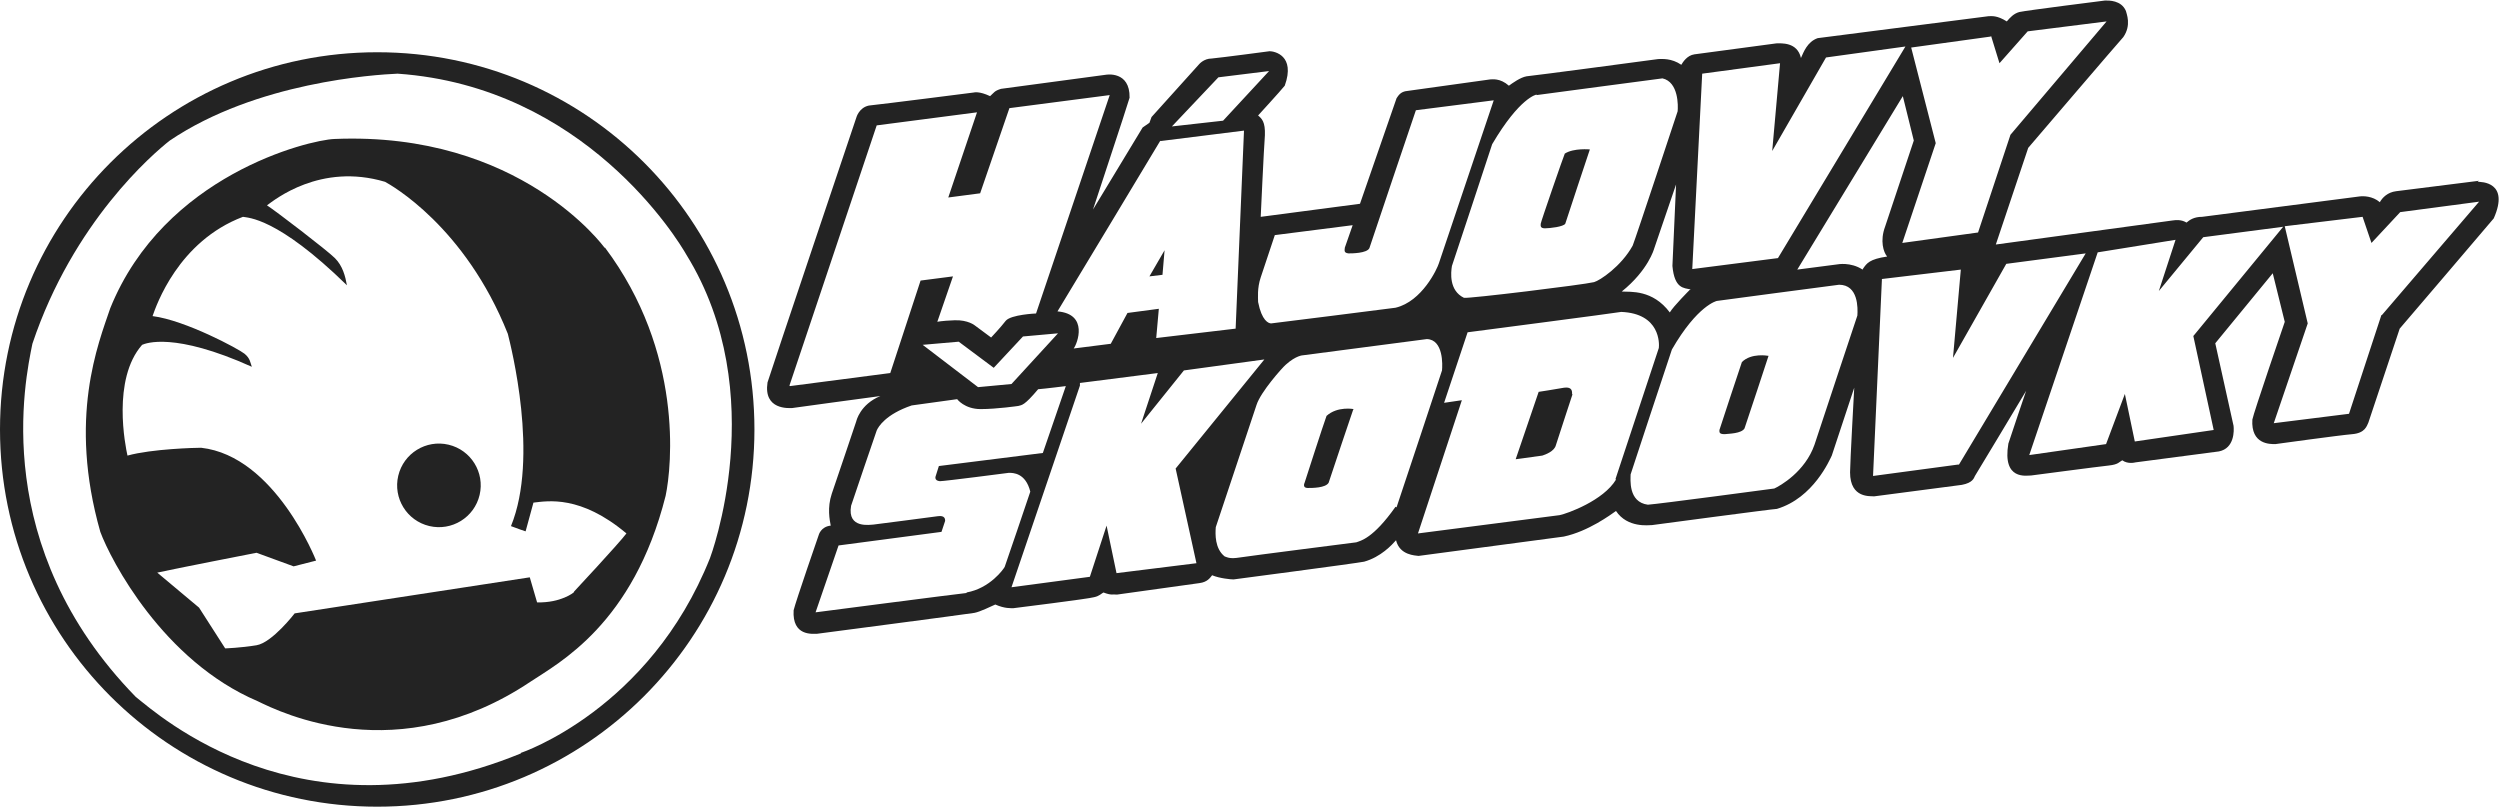 <?xml version="1.0" encoding="UTF-8"?>
<svg id="Vrstva_1" xmlns="http://www.w3.org/2000/svg" version="1.1" viewBox="0 0 478.5 154.5">
  <!-- Generator: Adobe Illustrator 29.8.3, SVG Export Plug-In . SVG Version: 2.1.1 Build 3)  -->
  <defs>
    <style>
      .st0 {
        fill: #232323;
      }
    </style>
  </defs>
  <g>
    <polygon class="st0" points="222.9 47.9 222.5 52.6 220 52.9 222.9 47.9"/>
    <path class="st0" d="M304.3,28.6s-4.5,13.5-4.7,14.2c-.3.6-3,.9-3.9.9-1,0-.8-.6-.8-.9h0c0-.3,4.4-13,4.6-13.4,1.7-1.1,4.8-.8,4.8-.8Z"/>
    <path class="st0" d="M259,78.4s-4.2,12.4-4.7,14c-.6,1-3.1,1-4,1-1.1,0-.6-1-.6-1,0,0,3.6-11.2,4.2-12.8,2.1-1.9,5.2-1.3,5.2-1.3Z"/>
    <path class="st0" d="M301,75.4s-2.6,7.9-3.2,9.8h0c-.3,1.2-2,1.8-2.6,2l-5.1.7,4.4-12.9s3.3-.5,4.9-.8c1.6-.2,1.5.8,1.5,1.3Z"/>
    <path class="st0" d="M338.5,68.1s-4.1,12.5-4.6,13.9c-.6,1-3,1-3.8,1.1-1.1,0-1-.4-1-.8,0,0,4-12.2,4.3-13,1.8-1.8,5-1.2,5-1.2Z"/>
    <path class="st0" d="M474.5,34.6h0s-12.7,1.6-15.9,2c-1.6.2-2.6,1.2-3.1,2.1-1.4-1.2-3.2-1.2-3.9-1.1,0,0-28.5,3.7-30.1,3.9-1.6,0-2.4.6-3,1.1-1-.6-2-.5-2.7-.4l-33.8,4.6,6.2-18.5s17.7-20.7,18.2-21.2c1.6-2.3.6-4.5.5-5-.9-2.1-3.3-2-4-2,0,0-15.1,1.9-16.4,2.2-1.1.3-1.8,1.1-2.4,1.8-1.9-1.2-2.9-1-3.5-1,0,0-32,4.1-32.7,4.2-2,.7-2.7,2.7-3.2,3.8-.7-3.1-3.8-2.8-4.7-2.8,0,0-14.3,1.9-15.7,2.1s-2.2,1.5-2.5,2c-1.9-1.3-3.7-1.1-4.4-1.1,0,0-23.9,3.2-25.2,3.3-1.2.2-2.7,1.3-3.4,1.8-1.7-1.5-3.2-1.2-3.6-1.2,0,0-14.4,2-15.8,2.2-1.4.1-1.8,1-2.1,1.4l-7,20.2-19,2.5s.6-13.1.8-15.6c.1-2.6-.6-3.2-1.3-3.8,0,0,4.3-4.7,5.1-5.7,2.1-5.8-2-6.6-2.9-6.6,0,0-9,1.2-11.1,1.4-1.5,0-2.4,1.1-2.4,1.1l-9.1,10.1-.4,1.1-1.3.9-9.5,15.7c.2-.7,6.4-19.3,7-21.4.1-5.2-4.5-4.4-4.5-4.4,0,0-18.6,2.5-20.1,2.7-1.3.4-1.3.7-2.1,1.4-2.1-1-3.1-.7-3.1-.7,0,0-17.2,2.2-20.1,2.5-1.9.4-2.4,2.3-2.4,2.3,0,0-16.3,48.4-17,50.7-.8,5.3,4.1,4.9,4.7,4.9,0,0,14.5-2,16.9-2.3-3.9,1.6-4.6,4.8-4.6,4.8,0,0-4.1,12.2-4.7,13.9-.9,2.7-.4,5-.2,6.1-1.9.2-2.3,1.8-2.3,1.8,0,0-4.4,12.7-4.8,14.4-.3,5,3.6,4.5,4.5,4.5,0,0,29-3.8,30.1-4s3.3-1.3,4-1.6c1.8.8,3,.7,3.5.7,0,0,14.5-1.8,15.4-2.1,1-.2,1.4-.7,1.8-.9,1.6.6,1.7.3,2.6.4,0,0,14.4-2,15.8-2.2,1.5-.2,2-1,2.4-1.5,1.4.6,3.6.8,4.1.8,0,0,23.6-3.1,25-3.4,3.2-.9,5.3-3.2,6.1-4.1.7,2.9,3.7,2.9,4.3,3,0,0,26.3-3.5,27.8-3.7,4.7-1,9-4.2,10-4.9,2.2,3.3,6.3,2.7,6.9,2.7,0,0,23.2-3.1,23.9-3.1,7-2.1,10.1-9.4,10.5-10.2,0,0,3.7-11.2,4.3-13,0,0-.8,14.4-.8,16.2,0,5.1,4,4.5,4.6,4.6,0,0,16-2.1,16.8-2.2,2.1-.4,2.3-1.3,2.5-1.7,0,0,8.4-13.9,9.8-16.3-.2.5-3,8.9-3.4,10.1-1.2,7.1,3.5,6.1,4.4,6.1,0,0,12.9-1.7,14.8-1.9,1.9-.2,2-.7,2.6-1,1.1.8,2.5.4,2.5.4,0,0,15.1-2,16-2.1,3-.6,2.9-4,2.8-4.9l-3.5-15.8,11-13.4,2.3,9.3s-6,17.5-6.2,18.7c-.3,4.8,3.4,4.7,4.4,4.7,0,0,12.3-1.7,14.7-1.9,2.5-.2,2.8-1.6,3.1-2.2l6-18s17.1-20,18-21.1c3.1-7-2.4-7-3.1-7ZM381.1,6.9l1.6,5.2,5.4-6.1,15.1-1.9-18.4,21.7-6.2,18.7-14.5,2,6.4-19.1-4.7-18.3,15.2-2.1ZM325.8,14.1l14.9-2-1.5,16.8,10.3-17.9,15.2-2.1-24.4,40.5-16.4,2.1,1.9-37.4ZM323.4,55.5s-3.1,3.1-3.8,4.3c-3.3-4.4-7.5-3.9-9.2-4,5.1-4.1,6.2-8.2,6.2-8.2l4.2-12.3-.7,15.6c.4,4.4,2.2,4.2,3.5,4.5ZM294.1,18.2s23.2-3.1,24.1-3.2c3.1.7,3,5.3,2.9,6.3,0,0-8,24.2-8.6,25.7-2.2,4-6.3,6.7-7.4,7-2,.5-24.1,3.2-24.9,3-2.9-1.4-2.5-4.9-2.3-6.1h0s7.4-22.3,7.7-23.3c5.3-9,8.5-9.5,8.5-9.5ZM241.3,53.1c.7-2.1,2.7-8.1,2.7-8.1l14.9-1.9-1.5,4.3c0,.4-.3,1,.7,1.1.6,0,3.5,0,4-1,.2-.7,8.9-26.4,8.9-26.4l14.9-1.9-10.5,31.2c-.3,1-3.2,7.3-8.3,8.5-1.3.2-23.8,3-23.8,3-.5,0-1.8-.5-2.5-4.1h0c0-.8-.2-2.6.5-4.7ZM233.2,14.8l9.7-1.2-8.8,9.5-9.8,1.1,8.9-9.4ZM222.1,27l16-2-1.6,37.9-15.2,1.8.5-5.6-6,.8-3.2,5.9-7.1.9h0c.7-.9,2.9-6.6-3.1-7.1,1.3-2.1,19.7-32.7,19.7-32.7ZM151.1,73.8l16.7-49.8,19.2-2.5-5.5,16.3,6.1-.8,5.6-16.3,19.2-2.5-14.1,41.8s-4.8.2-5.8,1.4c-1,1.3-2.8,3.2-2.8,3.2l-3.1-2.3s-1.3-1.1-3.9-1c-2.6.1-3.3.3-3.3.3l3-8.7-6.2.8h0s-5.8,17.7-5.8,17.7l-19.2,2.5ZM202.5,63.8l-8.9,9.7-6.4.6-10.6-8.1,6.9-.6,6.7,5,5.6-6,6.7-.6ZM185,113.5c-1.2.1-28.9,3.7-28.9,3.7l4.4-12.8,19.7-2.6.7-2.1c0-.3,0-1.1-1.4-.9-.6.1-12.3,1.6-12.3,1.6-.5,0-5.1.9-4.3-3.6.2-.7,4.9-14.4,4.9-14.4.3-.7,1.7-3.1,6.7-4.8,1.5-.2,8.7-1.2,8.7-1.2,0,0,1.4,1.9,4.5,1.9s7.2-.6,7.2-.6c.7-.2,1.1,0,3.8-3.2,1.3-.1,5.3-.6,5.3-.6l-4.4,12.8-19.9,2.5c-.3.9-.6,1.9-.6,1.9,0,0-.4.9.8,1,.9,0,13.2-1.6,13.2-1.6h0c.8,0,3.2,0,4.1,3.6-.3,1-4.9,14.4-4.9,14.4-.2.4-2.8,4.1-7.3,4.9ZM225,89.6l4,18.2-15.3,1.9-1.9-9.1-3.2,9.8-15,2,13.1-38.6v-.5c.1,0,14.9-1.9,14.9-1.9l-3.2,9.7,8.2-10.2,15.4-2.1-17,20.9ZM267.1,97c-4.3,6.1-6.7,6.5-7.5,6.8,0,0-20.4,2.6-22.3,2.9-1.9.3-2.3,0-2.9-.2-1.9-1.5-1.8-4.3-1.7-5.6,0,0,7.2-21.6,7.8-23.4.8-2.5,4.9-7.1,5.6-7.7,2-1.8,3.3-1.8,3.3-1.8,0,0,23-3,23.7-3.1h0c3.2.1,3,5,2.9,6,0,0-8.1,24.5-8.7,26.2ZM309.3,91.8c-2.4,4-9.3,6.5-10.8,6.8l-27.1,3.5,8.4-25.5-3.4.5,4.5-13.5s28.4-3.7,29.4-3.9c7.5.3,7.3,6.1,7.2,6.9,0,0-7.6,23-8.3,25.1ZM355.5,60.4s-6.5,19.5-8.2,24.7c-1.8,5.2-6.6,7.9-7.7,8.4,0,0-22.4,3-24.2,3.1-3.8-.5-3.3-4.9-3.3-5.8,0,0,7.4-22.5,7.9-23.9,4.9-8.5,8.6-9.3,8.6-9.3,0,0,21.7-2.9,23.4-3.1,3.7,0,3.6,4.5,3.5,5.9ZM356.5,51.6c-2.3-1.5-4.8-1-4.8-1l-7.7,1,20.2-33.2,2.1,8.5s-4.6,13.8-5.5,16.5c-1,2.7-.3,4.9.4,5.7h0c-3.4.5-3.9,1.3-4.6,2.3ZM374.9,88.9l-16.4,2.2,1.7-37.7,15.1-1.8-1.5,16.9,10.2-18,15.2-2-24.3,40.5ZM419.8,64.3l3.9,18-15.1,2.2-1.9-9.1-3.6,9.6-14.7,2.1,13.1-38.8,14.9-2.4-3.2,9.8,8.5-10.3,15.3-2-17.1,20.8ZM455.8,60.3l-6.2,18.9-14.4,1.8,6.5-19.1-4.4-18.6,14.9-1.8,1.7,5,5.5-5.9,15.1-2-18.6,21.7Z"/>
  </g>
  <g>
    <path class="st0" d="M72.2,10C32.3,10,0,42.3,0,82.2s32.3,72.2,72.2,72.2,72.2-32.3,72.2-72.2S112.2,10,72.2,10ZM99.7,144.2h0c-42.1,17.3-69.5-7.5-73.7-10.8C-2.1,104.6,4.8,72.7,6.2,65.8c7.8-23.3,23.1-36.4,26.3-38.9,16.6-11.2,39.2-12.6,43.6-12.8,35.8,2.5,53.6,31.7,55.3,34.7,16.4,26.6,4.5,58,4.5,58-11.6,29.1-36.2,37.3-36.2,37.3Z"/>
    <path class="st0" d="M115.7,47.4s-16.1-22.3-51.7-20.8c-4.9.2-32.6,6.9-42.9,32.4-2.3,6.8-8.1,21-1.9,42.8,2,5.4,12,24.7,30.1,32.4,4.5,2.2,26.9,13.2,52.2-3.7,5.4-3.6,19.7-11,25.9-35.6,1.2-5.7,3.4-27.5-11.6-47.5ZM109.8,113.4h0s-2.4,2-7,1.9c-.4-1.4-1.4-4.8-1.4-4.8l-45,6.9s-4.3,5.6-7.3,6.1-6,.6-6,.6l-5-7.8-8-6.7c3.1-.7,19-3.8,19-3.8l7.1,2.6,4.3-1.1s-7.8-20-22-21.6c-1,0-9.4.2-14.1,1.5-.4-1.8-3-14.6,2.8-21.2.7-.3,6.1-2.5,21,4.2-.3-.8-.3-1.6-1.4-2.5s-11.3-6.4-17.6-7.2c.7-2,4.9-14.3,17.3-19,.9.2,6.5,0,19.9,13.1-.3-1.7-.8-3.7-2.3-5.2-1.5-1.5-11.3-9-13-10.1,1.4-1,10.2-8.2,22.6-4.5,1.1.6,15.3,8.5,23.5,29.1.6,2.4,6,23.6.6,36.8,1,.4,2.8,1,2.8,1l1.5-5.5c2.7-.3,9-1.5,17.8,5.9-1.6,2.1-10,11.1-10,11.1Z"/>
  </g>
  <circle class="st0" cx="83.9" cy="92.8" r="8" transform="translate(-25.6 153.2) rotate(-76.7)"/>
</svg>